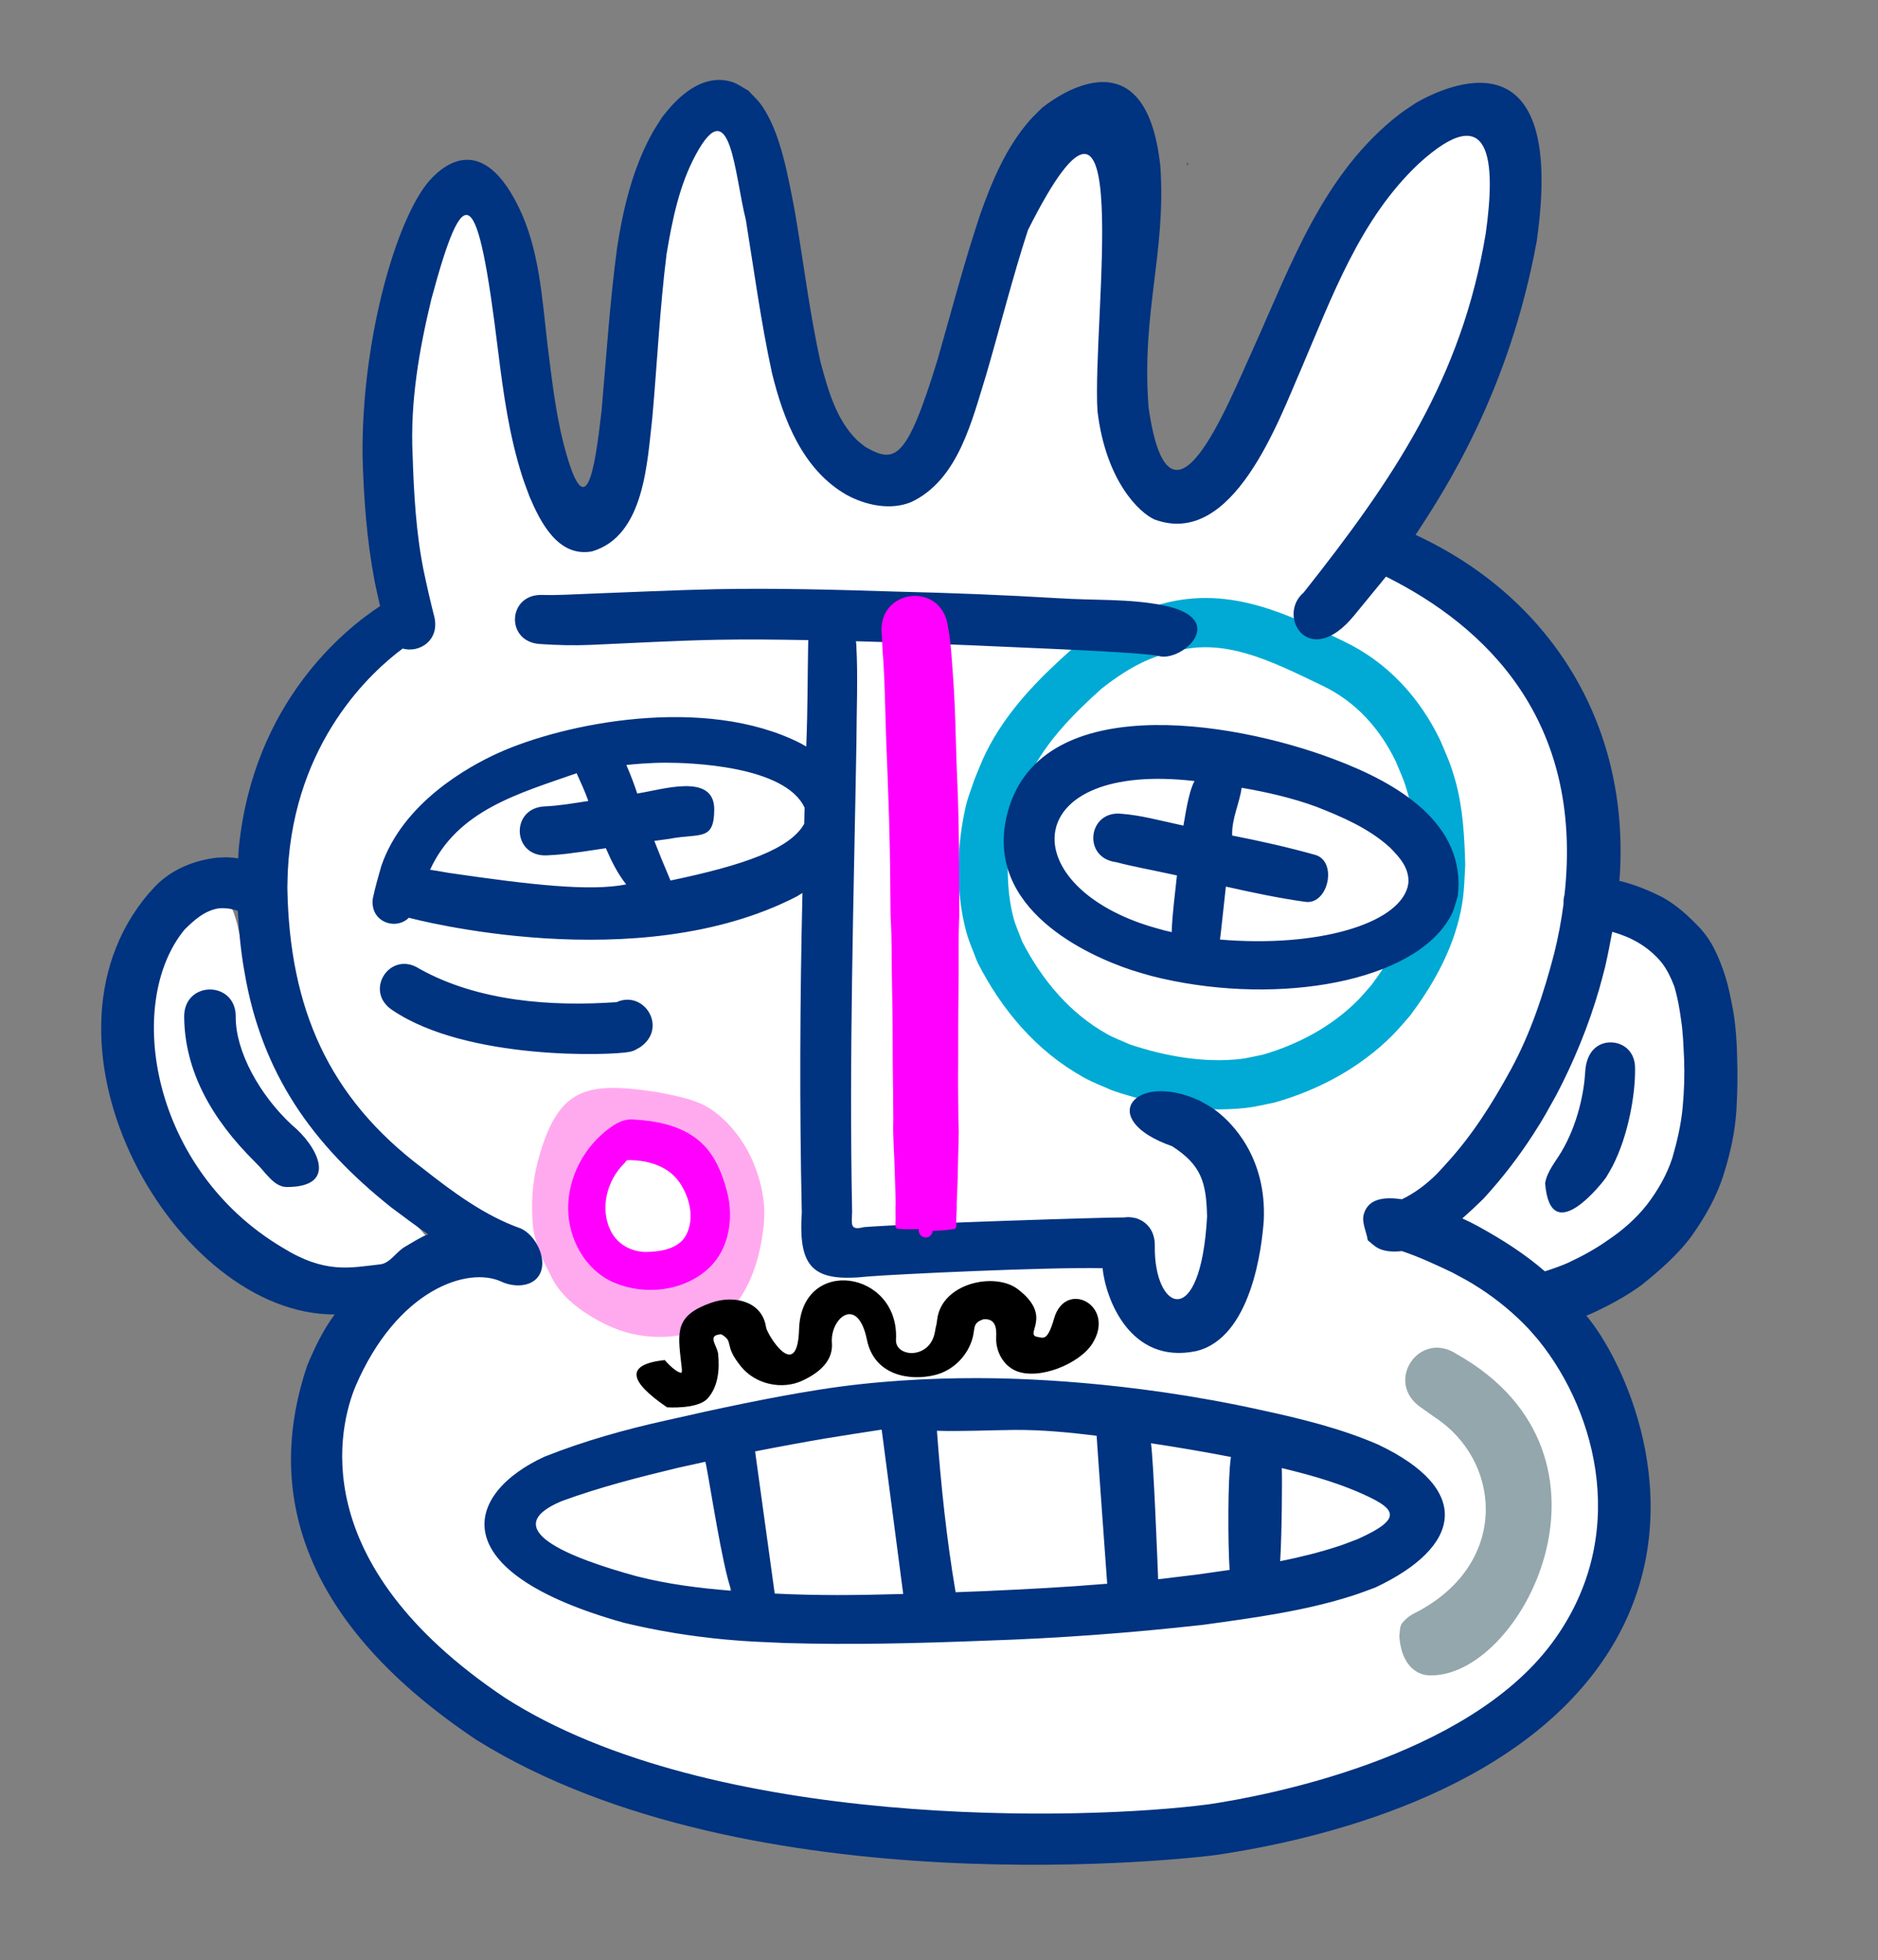 <?xml version="1.0" encoding="UTF-8" standalone="no"?>
<!-- Created with Inkscape (http://www.inkscape.org/) -->

<svg
   width="357.13mm"
   height="372.735mm"
   viewBox="0 0 357.13 372.735"
   version="1.1"
   id="svg1"
   sodipodi:docname="HEAD-STREET-ART-2-.svg"
   inkscape:version="1.3.2 (091e20e, 2023-11-25, custom)"
   xmlns:inkscape="http://www.inkscape.org/namespaces/inkscape"
   xmlns:sodipodi="http://sodipodi.sourceforge.net/DTD/sodipodi-0.dtd"
   xmlns="http://www.w3.org/2000/svg"
   xmlns:svg="http://www.w3.org/2000/svg">
  <rect x="0" y="0" width="357.13" height="372.735" fill="#808080" stroke="none"/>
  <sodipodi:namedview
     id="namedview1"
     pagecolor="#ffffff"
     bordercolor="#000000"
     borderopacity="0.25"
     inkscape:showpageshadow="2"
     inkscape:pageopacity="0.0"
     inkscape:pagecheckerboard="0"
     inkscape:deskcolor="#d1d1d1"
     inkscape:document-units="mm"
     showgrid="false"
     inkscape:zoom="0.88730263"
     inkscape:cx="675.07971"
     inkscape:cy="704.382"
     inkscape:current-layer="svg1" />
  <defs
     id="defs1">
    <clipPath
       clipPathUnits="userSpaceOnUse"
       id="clipPath52">
      <path
         id="path52"
         style="stroke-width:0.1;stroke-linecap:square;paint-order:markers fill stroke;stop-color:#000000"
         d="m -880.828,-187.298 h 1640.84 v 73.282 h -1640.84 z" />
    </clipPath>
  </defs>
  <g
     id="layer1"
     transform="translate(70.835,71.687)">
    <path
       id="path1-9"
       style="opacity:1;fill:#ffffff;fill-opacity:1;stroke:none;stroke-width:1.021;stroke-linecap:round;stroke-linejoin:round;-inkscape-stroke:none;paint-order:markers stroke fill"
       d="m 64.482,-50.119 c -5.198,1.804 -7.716,7.253 -9.253,12.135 -6.371,19.753 -4.015,41.029 -9.226,60.999 -0.934,3.092 -3.415,6.535 -6.959,6.469 -3.679,-0.572 -5.298,-4.451 -6.466,-7.531 -6.811,-16.411 -5.321,-34.8 -11.029,-51.517 -0.658,-2.155 -2.347,-4.514 -4.886,-4.231 -2.979,0.12 -5.326,2.849 -5.547,5.721 -9.247,23.609 -9.706,50.076 -3.661,74.532 0.057,2.085 -2.543,2.207 -3.952,2.903 -6.746,3.245 -10.947,9.776 -14.984,15.786 -10.58,17.538 -11.496,39.95 -4.324,58.914 5.236,13.688 15.306,25.253 27.616,33.087 5.208,3.541 10.723,6.64 15.896,10.222 0.712,1.31 -1.14,2.517 -2.24,1.74 -3.736,-0.544 -7.779,-1.627 -11.354,0.175 -10.151,3.293 -17.551,12.231 -21.321,21.94 -5.633,14.914 -1.798,32.666 8.88,44.374 12.28,15.489 30.206,25.574 48.897,31.28 27.511,8.362 56.523,10.344 85.138,9.753 22.594,-0.703 45.595,-4.272 65.976,-14.494 10.991,-5.477 21.648,-12.918 27.764,-23.853 7.775,-13.677 8.547,-31.263 1.3,-45.325 -7.289,-15.335 -21.956,-27.053 -38.665,-30.344 -1.377,-0.657 -0.344,-3.203 1.113,-2.636 6.423,-0.734 11.062,-5.84 14.89,-10.591 13.317,-16.47 21.266,-37.371 21.66,-58.593 0.044,-13.246 -3.876,-26.791 -12.483,-37.035 -6.223,-7.851 -14.331,-14.193 -23.45,-18.343 -3.784,-0.558 -6.746,2.62 -8.531,5.559 -1.702,2.173 -3.755,4.5 -6.54,5.095 -1.357,-0.813 -0.379,-2.668 0.642,-3.303 12.89,-16.526 25.012,-34.24 31.271,-54.443 3.28,-10.556 5.82,-21.951 3.076,-32.923 -1.735,-4.698 -8.505,-5.84 -12.091,-2.595 -9.508,6.369 -15.778,16.354 -20.803,26.41 -6.696,13.518 -11.188,28.315 -20.474,40.409 -2.179,2.898 -5.761,5.331 -9.537,4.387 -3.576,-0.856 -5.594,-4.314 -7.215,-7.319 -3.526,-7.477 -2.651,-15.974 -2.718,-24.004 0.116,-10.667 0.809,-21.432 -0.856,-32.016 -0.352,-2.463 -1.463,-5.428 -4.253,-5.897 -3.226,-0.779 -6.575,1.24 -7.92,4.161 -8.194,11.499 -11.041,25.586 -15.098,38.849 C 110.486,5.131 108.431,13.034 102.948,18.722 99.351,21.866 93.703,21.486 90.068,18.602 83.511,14.009 80.579,6.064 78.79,-1.424 75.204,-15.68 74.676,-30.66 69.687,-44.572 c -0.859,-2.035 -1.416,-4.792 -3.901,-5.399 -0.419,-0.141 -0.865,-0.172 -1.304,-0.148 z m 12.275,94.01 c 25.021,0.644 50.14,0.526 75.007,3.744 0.97,0.82 -0.494,2.084 -1.435,1.717 -4.959,0.847 -9.924,-0.654 -14.902,-0.42 -15.183,-0.704 -30.416,-2.061 -45.604,-1.24 -2.94,3.892 -1.512,8.976 -1.831,13.453 -0.479,33.372 -1.55,66.764 -0.263,100.131 0.541,3.278 4.359,4.715 7.312,4.049 16.171,-0.973 32.373,-1.384 48.572,-1.384 2.35,3.943 0.77,9.395 4.29,12.788 2.593,2.958 7.961,2.179 9.651,-1.366 2.915,-4.219 3.199,-9.547 3.761,-14.478 0.276,-6.571 -2.428,-13.785 -8.484,-17.008 -1.854,-1.173 -3.83,-2.203 -5.416,-3.746 1.672,-0.98 3.603,0.106 5.354,0.27 7.561,2.221 12.437,10.132 12.349,17.806 0.432,8.026 -1.737,16.555 -7.388,22.48 -4.437,3.312 -11.278,1.101 -13.694,-3.675 -1.767,-2.914 -1.934,-6.792 -4.58,-9.138 -2.92,-1.853 -6.516,-0.771 -9.754,-1.038 -14.494,0.108 -28.98,0.733 -43.476,0.759 -2.431,-1.705 -1.533,-5.039 -1.762,-7.55 C 83.429,139.455 84.746,118.805 83.342,98.233 81.67,95.43 77.662,95.767 75.292,97.421 57.583,104.359 37.992,104.784 19.363,101.981 13.91,101.339 8.459,100.659 2.986,100.207 2.265,97.243 4.293,94.577 5.248,91.916 10.156,82.453 19.703,76.358 29.552,73 c 16.192,-5.89 34.374,-5.863 50.723,-0.549 3.081,0.497 5.46,-2.912 4.86,-5.748 0.008,-5.702 0.703,-11.539 -0.679,-17.132 -1.251,-2.666 -4.629,-2.527 -7.126,-2.567 -15.595,-0.751 -31.212,1.219 -46.793,0.028 -1.274,-0.136 -0.589,-2.139 0.543,-1.739 7.722,-0.411 15.46,-0.883 23.2,-1.04 7.492,-0.195 14.985,-0.272 22.479,-0.362 z m 72.478,25.744 c 16.212,1.161 32.664,5.075 46.307,14.237 4.893,3.715 8.07,10.59 5.743,16.588 -3.305,6.294 -10.341,9.411 -17.012,10.71 -18.312,4.421 -38.796,1.619 -54.281,-9.461 -5.617,-4.489 -8.862,-12.71 -5.94,-19.574 3.099,-7.405 11.093,-11.734 18.904,-11.929 2.086,-0.26 4.184,-0.403 6.278,-0.572 z m -97.972,1.975 c -1.981,0.046 -4.363,0.5 -5.378,2.414 0.113,2.86 1.527,6.492 4.791,6.798 3.563,0.032 7.384,-1.789 10.735,0.037 1.848,1.703 -0.004,5.295 -2.487,4.69 -2.691,0.296 -6.266,0.413 -7.546,3.274 0.569,3.357 1.644,7.517 5.238,8.773 C 65.426,95.654 74.751,93.677 81.807,87.67 84.847,83.788 82.248,77.605 77.763,76.187 69.715,71.754 60.188,71.846 51.263,71.61 Z m -14.516,2.484 c -9.843,2.746 -19.945,7.006 -26.376,15.312 -1.287,1.538 -2.176,4.247 -0.415,5.777 11.692,3.085 23.909,4.14 35.97,3.518 1.609,-0.23 3.001,-1.874 2.228,-3.489 -0.575,-2.546 -2.056,-4.942 -4.034,-6.608 -3.616,-1.581 -7.385,0.802 -11.111,0.437 -1.727,0.098 -4.301,-0.973 -3.71,-3.103 0.633,-2.026 3.009,-2.574 4.868,-2.303 2.741,-0.236 6.287,-0.712 7.427,-3.645 -0.426,-2.539 -1.625,-6.169 -4.848,-5.895 z m 109.561,0.784 c -6.38,0.247 -13.399,2.045 -17.424,7.375 -3.32,5.262 -1.182,12.612 3.612,16.181 4.982,4.89 11.656,7.916 18.537,8.859 2.48,-0.801 2.243,-3.838 2.529,-5.924 0.269,-2.51 0.52,-5.214 -0.608,-7.558 -4.287,-2.695 -9.964,-1.592 -14.003,-4.75 -1.386,-2.27 1.743,-4.961 3.944,-3.805 3.824,0.494 7.919,2.568 11.701,0.746 1.482,-2.829 2.585,-6.11 2.091,-9.318 -1.074,-2.219 -3.969,-1.697 -5.993,-1.84 -1.462,-0.008 -2.924,0.011 -4.386,0.033 z m 18.979,1.971 c -3.213,1.028 -3.748,4.844 -4.109,7.722 -0.304,3.106 2.685,5.498 5.569,5.717 3.992,1.079 8.493,1.053 11.925,3.531 1.42,2.135 -1.439,4.88 -3.644,3.978 -4.126,-0.685 -8.235,-2.24 -12.467,-1.761 -1.03,0.222 -2.52,0.283 -2.511,1.673 -1.052,3.377 -2.187,7.466 -0.015,10.642 7.538,1.849 15.36,0.507 22.902,-0.588 5.766,-1.308 11.768,-4.066 14.772,-9.437 1.48,-4.475 -1.633,-9.067 -5.404,-11.274 -7.791,-5.918 -17.434,-8.885 -27.02,-10.204 z M -29.454,100.265 c -6.441,0.948 -10.876,6.863 -12.455,12.826 -3.919,13.027 -0.343,27.41 7.237,38.415 6.136,8.886 15.053,16.363 25.699,18.965 5.816,1.071 11.997,-0.843 16.361,-4.781 0.994,-0.627 2.485,-1.102 2.703,-2.413 C 6.918,159.193 2.048,156.958 -1.45,153.197 -12.784,143.015 -21.696,129.434 -24.017,114.18 c -0.827,-4.259 -0.949,-8.735 -2.555,-12.789 -0.646,-0.878 -1.823,-1.261 -2.881,-1.126 z m 264.682,4.996 c -2.609,2.778 -1.778,7.003 -3.402,10.247 -4.669,16.24 -13.248,31.384 -24.973,43.581 -0.971,1.722 0.957,3.396 2.537,3.695 4.406,2.552 8.43,5.743 12.944,8.104 5.283,-0.317 9.521,-3.867 13.895,-6.445 9.696,-7.236 14.459,-19.83 13.506,-31.723 0.115,-7.486 -0.015,-15.697 -4.722,-21.943 -2.366,-2.971 -5.758,-5.748 -9.783,-5.516 z M 7.727,116.706 c 7.986,2.771 16.112,5.961 24.717,5.657 5.367,0.052 10.731,0.254 16.089,0.559 0.676,1.119 -0.831,2.62 -1.971,2.003 -13.397,0.739 -27.472,0.116 -39.595,-6.214 -1.089,-0.646 -3.033,-1.358 -2.718,-2.916 1.044,-0.209 2.395,0.721 3.477,0.911 z m -39.378,1.084 c 2.751,0.179 3.855,3.341 3.758,5.705 1.087,8.841 7.102,15.945 12.994,22.188 1.462,1.504 3.261,3.852 2.06,5.961 -2.063,2.692 -6.468,1.645 -8.107,-0.988 -6.516,-6.739 -12.79,-14.615 -14.268,-24.141 -0.369,-2.526 -0.973,-5.71 0.971,-7.744 0.662,-0.604 1.66,-0.957 2.591,-0.98 z m 266.374,10.074 c 3,0.035 4.654,3.698 3.609,6.256 -0.524,8.345 -3.361,17.126 -10.014,22.575 -0.997,1.171 -3.493,1.758 -4.107,-0.09 -1.519,-3.052 0.861,-6.121 2.234,-8.728 2.801,-5.082 4.338,-10.763 5.03,-16.494 0.418,-1.568 1.417,-3.436 3.249,-3.519 z m -124.402,66.349 c 26.914,0.488 54.167,3.357 79.56,12.698 4.116,1.88 8.182,4.892 9.668,9.319 -0.382,5.023 -4.968,8.534 -9.437,10.078 -14.565,6.576 -30.766,7.38 -46.44,9.05 -29.855,2.506 -60.062,3.959 -89.837,-0.217 -10.197,-2.011 -20.554,-5.526 -28.399,-12.626 -2.628,-3.505 -0.76,-8.82 3.037,-10.623 6.254,-4.568 14.089,-5.753 21.318,-8.031 19.781,-5.226 40.046,-8.857 60.529,-9.648 z m -15.382,4.922 c -7.843,1.451 -15.844,2.229 -23.49,4.594 -1.303,6.712 1.151,13.434 1.601,20.136 0.419,3.092 0.485,6.574 2.594,9.061 8.265,0.321 16.644,0.977 24.837,-0.419 1.921,-2.284 0.101,-5.231 0.162,-7.807 -1.166,-8.409 -1.581,-17.004 -4.008,-25.174 -0.485,-0.357 -1.106,-0.469 -1.695,-0.39 z m 21.031,0.23 c -3.317,0.15 -6.913,-0.594 -10,0.932 -1.556,1.027 -0.486,2.927 -0.558,4.392 0.905,9.165 1.505,18.442 3.843,27.375 2.509,1.788 5.633,0.19 8.421,0.547 7.202,-0.403 14.492,-0.407 21.584,-1.795 1.8,-2.428 0.318,-5.519 0.634,-8.248 -0.429,-7.224 -0.652,-14.527 -2.087,-21.626 -2.962,-1.862 -6.62,-0.961 -9.904,-1.488 -3.974,-0.126 -7.959,-0.245 -11.932,-0.089 z m 31.849,2.796 c -2.408,1.897 -1.476,5.286 -1.4,7.913 0.323,6.482 0.135,13.053 1.376,19.44 2.479,1.8 5.499,-0.021 8.226,0.113 2.635,-0.333 5.725,-0.391 7.657,-2.473 -0.026,-7.344 0.402,-14.733 -0.402,-22.041 -2.295,-2.181 -5.736,-1.377 -8.523,-2.319 -2.291,-0.368 -4.607,-0.694 -6.933,-0.632 z m -86.814,3.555 c -10.585,2.263 -21.553,4.24 -30.978,9.869 -2.234,2.115 -0.961,6.131 1.784,7.126 6.935,5.15 15.712,6.434 23.886,8.465 3.976,0.745 8.214,1.832 12.189,0.699 0.915,-4.574 -1.336,-8.928 -1.706,-13.423 -0.841,-4.08 -1.469,-8.242 -2.88,-12.169 -0.645,-0.501 -1.501,-0.616 -2.295,-0.567 z m 110.846,1.383 c -2.4,3.454 -0.691,7.849 -1.252,11.721 0.024,2.613 -0.655,5.862 1.486,7.845 7.533,-0.775 15.098,-3.16 21.169,-7.76 1.591,-1.983 0.349,-5.113 -1.977,-5.855 -4.263,-2.389 -8.981,-3.84 -13.621,-5.302 -1.892,-0.484 -3.848,-0.757 -5.805,-0.649 z" />
    <path
       id="path15"
       style="fill:#ffaaee;stroke:#ffcc00;stroke-width:0;stroke-linecap:round;stroke-linejoin:bevel;stroke-dasharray:none;paint-order:markers stroke fill"
       d="m 31.421,149.231 c -1.017,3.844 -1.269,7.896 -0.939,11.848 0.306,3.68 2.013,7.085 3.692,10.324 1.575,3.037 4.273,5.309 7.175,7.099 2.871,1.771 5.974,3.164 9.334,3.704 3.839,0.618 7.805,0.427 11.443,-1.043 2.306,-0.932 4.533,-2.091 6.193,-3.97 3.852,-4.359 5.455,-10.217 6.075,-15.867 0.447,-4.077 -0.402,-8.243 -1.995,-11.997 -1.581,-3.724 -4.081,-7.125 -7.31,-9.584 -3.123,-2.377 -7.108,-2.981 -10.851,-3.747 -13.479,-2.043 -19.027,-1.125 -22.815,13.232 z m 12.879,-3.054 c 1.406,-0.139 2.409,1.401 3.97,1.379 3.082,-0.043 6.234,0.656 9.011,1.982 3.279,1.565 4.778,5.495 5.098,8.974 0.207,2.249 -0.314,4.515 -0.835,6.698 -0.446,1.867 -1.321,3.82 -2.898,4.935 -2.74,1.938 -6.432,1.478 -9.453,0.354 -3.07,-1.143 -5.722,-3.56 -6.894,-6.694 -0.979,-2.618 -1.657,-5.452 -0.959,-8.235 0.576,-2.296 0.598,-4.709 1.669,-6.869 0.415,-0.838 0.356,-2.431 1.291,-2.524 z" />
    <path
       id="path3"
       style="fill:none;stroke:#00aad4;stroke-width:9.362;stroke-linecap:round;stroke-linejoin:bevel;stroke-dasharray:none;paint-order:markers stroke fill"
       d="m 151.307,47.672 c -5.965,1.259 -10.921,4.27 -15.656,7.987 -5.801,5.198 -11.31,10.796 -14.806,17.854 -0.75,1.513 -1.324,3.104 -1.987,4.657 -0.493,1.517 -1.121,3 -1.482,4.554 -1.564,6.736 -1.773,14.831 0.053,21.53 0.471,1.721 1.229,3.352 1.844,5.027 4.184,8.184 10.117,15.292 18.235,19.809 1.556,0.866 3.243,1.474 4.864,2.209 7.39,2.483 15.434,3.913 23.258,3.028 1.633,-0.185 3.226,-0.615 4.84,-0.922 7.512,-2.169 14.615,-5.958 20.171,-11.528 1.067,-1.07 2.016,-2.252 3.024,-3.378 3.706,-4.965 6.858,-10.437 8.389,-16.495 0.903,-3.572 0.856,-5.714 1.065,-9.338 -0.154,-4.914 -0.385,-9.928 -1.717,-14.695 -0.809,-2.893 -1.426,-4.124 -2.583,-6.879 -3.482,-7.233 -8.873,-13.167 -16.209,-16.642 -10.06,-4.844 -19.99,-9.908 -31.303,-6.779 z" />
    <path
       id="path9"
       style="font-variation-settings:normal;opacity:1;vector-effect:none;fill:#003380;fill-opacity:1;stroke:none;stroke-width:6.43;stroke-linecap:round;stroke-linejoin:bevel;stroke-miterlimit:4;stroke-dasharray:none;stroke-dashoffset:0;stroke-opacity:1;-inkscape-stroke:none;paint-order:markers stroke fill"
       d="m 66.219,-56.479 c -4.622,-0.179 -8.49,3.602 -11.128,7.068 -0.637,1.021 -1.33,2.01 -1.911,3.064 -3.697,6.706 -5.504,14.254 -6.663,21.761 -1.381,10.315 -2.046,20.686 -2.957,31.049 -1.31,11.361 -2.975,22.596 -7.228,6.208 C 34.767,6.54 34.091,0.202 33.289,-6.058 32.243,-14.975 31.754,-24.266 27.747,-32.413 19.948,-48.272 11.624,-38.562 9.888,-36.152 3.946,-27.907 -2.087,-6.266 -1.89,15.046 c 0.224,7.912 0.779,15.815 2.262,23.604 0.316,1.65 0.71,3.282 1.073,4.92 -6.563,4.287 -24.03,18.158 -26.849,45.803 -0.096,0.939 -0.077,1.499 -0.126,2.167 -0.633,-0.098 -1.268,-0.176 -1.904,-0.195 -0.703,-0.021 -1.405,0.039 -2.108,0.058 -4.043,0.452 -7.994,1.969 -11.044,4.731 -0.742,0.672 -1.377,1.452 -2.065,2.178 -24.202,28.675 5.131,80.068 35.463,79.948 -2.233,3 -3.832,6.358 -5.257,9.793 -7.332,21.814 -3.24,47.411 32.247,71.129 52.143,32.458 137.395,22.357 140.726,21.847 19.14,-2.831 57.047,-11.649 74.224,-38.096 16.17,-24.896 5.092,-52.236 -2.723,-62.921 -0.47,-0.643 -0.808,-1.036 -1.19,-1.519 0.306,-0.126 0.617,-0.24 0.918,-0.379 3.35,-1.537 6.628,-3.285 9.607,-5.468 3.419,-2.762 6.774,-5.656 9.415,-9.2 2.637,-3.708 4.903,-7.639 6.226,-12.025 1.238,-3.9 2.092,-7.877 2.363,-11.971 0.202,-3.418 0.252,-6.838 0.135,-10.261 -0.055,-2.867 -0.261,-5.732 -0.73,-8.563 -0.506,-2.713 -1.027,-5.442 -1.988,-8.037 -0.992,-2.796 -2.223,-5.492 -4.252,-7.707 -2.156,-2.292 -4.492,-4.452 -7.268,-5.977 -2.556,-1.282 -5.199,-2.386 -7.989,-3.051 -0.058,-0.013 -0.115,-0.024 -0.173,-0.037 0.023,-0.298 0.065,-0.593 0.084,-0.891 1.902,-29.419 -13.629,-53.267 -38.83,-64.908 5.546,-8.4 17.846,-27.303 23.04,-55.855 5.757,-40.377 -17.179,-29.588 -22.889,-26.336 -1.048,0.715 -2.13,1.382 -3.143,2.147 -14.503,11.149 -20.62,28.525 -27.855,44.583 C 162.506,5.464 151.586,33.499 147.586,5.819 c -1.395,-18.121 3.343,-29.335 2.244,-45.806 -2.865,-27.23 -21.727,-11.831 -22.573,-11.126 -0.774,0.79 -1.595,1.537 -2.322,2.371 -4.466,5.129 -7.121,11.479 -9.369,17.814 -3.032,9.085 -5.455,18.345 -8.085,27.551 C 101.563,15.936 99.376,16.532 93.688,13.274 93.143,12.821 92.554,12.417 92.052,11.917 88.11,7.998 86.612,2.335 85.192,-2.848 83.083,-12.375 81.939,-22.062 80.285,-31.672 c -1.231,-6.245 -2.623,-14.944 -6.44,-20.187 -0.694,-0.953 -1.59,-1.74 -2.385,-2.61 -1.072,-0.559 -2.055,-1.342 -3.217,-1.678 -0.69,-0.2 -1.365,-0.306 -2.025,-0.331 z m 4.777,26.583 c 1.569,9.711 2.871,19.453 4.958,29.071 2.164,8.901 5.844,18.421 14.133,23.199 3.606,2.002 8.355,3.035 12.321,1.426 9.042,-4.218 11.604,-15.644 14.318,-24.297 2.665,-9.143 4.969,-18.381 7.918,-27.439 20.768,-41.369 12.17,17.354 13.221,34.407 1.574,13.243 7.918,19.315 10.844,20.621 14.95,5.553 23.65,-18.967 27.85,-28.51 5.904,-13.805 11.203,-28.613 22.406,-39.152 13.905,-12.694 14.663,-0.291 12.719,13.371 -4.566,27.44 -17.437,46.509 -34.612,68.189 -5.217,4.422 1.002,14.847 9.58,4.386 l 6.082,-7.417 c 18.95,9.453 37.597,27.257 33.948,60.486 -0.162,0.562 -0.221,1.147 -0.183,1.73 -0.418,3.187 -1.014,6.35 -1.788,9.465 -2.001,7.639 -4.468,15.16 -8.269,22.118 -3.445,6.307 -7.292,12.422 -12.168,17.741 -0.623,0.678 -1.22,1.382 -1.87,2.034 -1.941,1.946 -4.162,3.631 -6.642,4.827 -2.651,-0.388 -6.305,-0.478 -7.244,2.806 -0.462,1.615 0.499,3.322 0.748,4.984 0.573,0.456 1.095,0.984 1.719,1.367 1.293,0.796 3.14,0.891 4.756,0.692 3.317,1.108 6.509,2.596 9.656,4.101 2.269,1.229 3.023,1.58 5.209,2.997 3.391,2.198 6.514,4.791 9.288,7.732 0.65,0.752 1.328,1.481 1.951,2.255 11.035,13.739 17.35,37.464 2.393,57.531 -16.35,21.935 -54.792,29.028 -65.089,30.567 -23.93,3.179 -94.799,4.904 -133.969,-20.25 -38.491,-25.788 -31.426,-51.91 -28.418,-59.204 7.914,-18.445 21.378,-22.885 27.767,-19.908 2.49,1.16 6.196,1.062 7.403,-1.685 1.277,-2.907 -1.033,-7.255 -3.745,-8.438 -6.882,-2.426 -12.982,-6.976 -18.681,-11.465 -17.864,-13.441 -25.295,-30.362 -25.695,-53.286 0.031,-1.113 0.033,-2.227 0.092,-3.339 1.311,-24.534 15.925,-37.789 21.842,-42.181 3.123,0.895 7.014,-1.489 6.034,-5.947 C 11.018,42.738 10.348,39.761 9.718,36.774 8.263,29.526 7.867,22.127 7.625,14.757 7.153,4.737 8.854,-5.108 11.193,-14.801 c 6.308,-23.386 8.796,-22.021 12.693,9.868 1.006,8.069 2.116,16.155 4.621,23.92 0.409,1.268 0.906,2.506 1.358,3.758 2.025,4.769 5.394,11.586 11.851,10.424 10.069,-2.917 10.524,-17.143 11.508,-25.554 0.915,-10.331 1.413,-20.689 2.697,-30.985 1.083,-6.473 2.411,-13.105 5.574,-18.935 6.652,-12.317 7.337,3.866 9.5,12.408 z m -5.757,70.25 c -7.996,0.17 -15.981,0.567 -23.973,0.858 -2.994,0.109 -5.991,0.32 -8.985,0.228 -6.605,-0.203 -7.06,8.893 -0.466,9.334 3.244,0.217 6.49,0.305 9.733,0.165 7.97,-0.343 15.932,-0.811 23.908,-0.968 5.806,-0.114 11.613,-0.041 17.418,0.064 -0.008,0.402 -0.033,0.921 -0.034,1.153 -0.105,6.1 -0.084,12.201 -0.329,18.298 -0.008,0.261 -0.013,0.522 -0.021,0.783 C 82.112,70.05 81.733,69.834 81.35,69.627 63.218,60.455 36.544,65.759 23.817,71.543 18.274,74.061 5.799,80.911 1.667,93.014 c -0.579,2.005 -1.145,4.024 -1.589,6.062 -0.682,4.573 4.386,6.234 6.834,3.748 0.751,0.201 43.574,11.586 73.81,-4.068 0.434,-0.269 0.684,-0.428 1.043,-0.646 -0.473,20.244 -0.576,40.517 -0.125,60.763 -0.684,10.579 2.127,13.302 12.591,12.172 5.133,-0.429 33.855,-1.797 44.604,-1.583 0.596,5.838 5.228,18.339 17.74,15.782 10.623,-2.478 12.576,-19.965 12.917,-24.894 0.546,-12.057 -6.114,-18.524 -8.82,-20.64 -1.27,-0.994 -2.097,-1.382 -3.486,-2.152 -12.267,-5.594 -19.776,3.58 -5.112,8.717 5.517,3.581 6.488,6.774 6.636,13.392 -1.224,22.008 -10.146,17.975 -9.94,5.521 0.031,-2.738 -1.43,-4.442 -3.251,-5.108 -0.129,-0.092 -0.376,-0.148 -0.615,-0.181 -0.639,-0.148 -1.303,-0.176 -1.952,-0.084 -2.982,-0.043 -40.322,1.123 -49.516,1.843 -2.776,0.726 -2.264,-0.629 -2.229,-2.986 -0.598,-29.673 0.306,-59.334 0.82,-88.98 0.019,-6.256 0.313,-12.516 -0.022,-18.769 -0.008,-0.154 -0.057,-0.48 -0.069,-0.676 2.374,0.065 4.748,0.135 7.122,0.209 10.335,0.354 20.667,0.8 30.997,1.275 14.46,0.655 18.631,1.098 19.435,1.323 4.418,1.234 13.677,-7.102 0.791,-9.651 -6.433,-1.273 -13.151,-0.896 -19.714,-1.328 C 120.171,41.452 109.765,41.044 99.352,40.803 87.985,40.439 76.612,40.128 65.238,40.354 Z m 55.376,43.095 c -4.186,17.714 15.29,26.553 23.862,29.37 1.185,0.389 2.391,0.708 3.587,1.062 22.247,5.701 48.131,1.772 56.148,-10.019 1.432,-2.106 1.458,-2.843 2.186,-5.244 1.544,-13.652 -11.265,-21.32 -23.468,-25.909 -19.995,-7.596 -56.665,-13.174 -62.316,10.741 z M 55.762,73.345 c 4.373,0 22.673,0.489 26.415,8.565 -0.027,1.022 -0.056,2.043 -0.082,3.065 -2.678,4.744 -11.299,7.822 -25.426,10.774 -1.377,-3.235 -2.268,-5.475 -3.075,-7.535 0.954,-0.135 1.908,-0.269 2.864,-0.393 5.763,-1.131 8.53,0.572 8.531,-5.616 -0.013,-7.015 -9.871,-3.721 -14.646,-3.006 -0.52,-1.557 -1.065,-3.108 -2.066,-5.421 0.98,-0.105 1.961,-0.195 2.942,-0.262 1.512,-0.103 3.028,-0.171 4.544,-0.171 z m -16.943,1.997 c 0.765,1.713 1.613,3.51 2.226,5.282 -2.749,0.411 -5.502,0.91 -8.282,1.028 -6.585,0.282 -6.216,9.609 0.368,9.313 2.228,-0.1 4.079,-0.254 11.251,-1.362 1.041,2.436 2.212,4.8 3.863,6.884 -6.874,1.357 -18.004,0.108 -33.81,-2.202 -1.153,-0.227 -2.32,-0.397 -3.484,-0.586 5.206,-11.397 17.056,-14.548 27.868,-18.358 z m 117.505,1.489 c -0.821,1.441 -1.421,4.27 -2.116,8.475 -0.365,-0.081 -0.729,-0.16 -1.093,-0.243 -3.5,-0.756 -6.997,-1.715 -10.574,-1.997 -6.498,-0.794 -7.622,8.395 -1.123,9.19 3.185,0.839 6.444,1.411 9.664,2.122 0.633,0.129 1.264,0.263 1.895,0.399 -0.364,3.588 -0.885,7.175 -0.997,10.784 -0.464,-0.107 -0.93,-0.208 -1.391,-0.326 -1.03,-0.296 -2.067,-0.564 -3.089,-0.887 -25.815,-8.177 -24.102,-31.334 8.824,-27.515 z m 8.954,1.278 c 4.819,0.836 9.591,1.915 14.199,3.605 4.971,1.951 9.958,4.095 13.97,7.717 1.855,1.894 3.651,3.823 3.559,6.64 -0.057,0.32 -0.083,0.648 -0.172,0.961 -2.03,7.106 -17.379,11.497 -35.677,9.941 0.045,-0.308 0.086,-0.616 0.125,-0.937 0.349,-3.043 0.662,-6.09 0.999,-9.135 5.014,1.123 10.054,2.202 15.147,2.906 4.335,0.561 6.107,-7.649 1.9,-8.918 -5.223,-1.47 -10.521,-2.652 -15.844,-3.695 -0.132,-3.145 1.369,-6.015 1.796,-9.086 z M -28.131,101.017 c 0.861,0.036 1.705,0.207 2.52,0.503 0.213,3.901 0.575,7.796 1.27,11.639 3.27,19.244 12.846,32.777 27.926,44.759 2.301,1.747 4.635,3.451 7.002,5.105 -0.278,0.126 -0.575,0.205 -0.848,0.343 -1.262,0.635 -2.465,1.376 -3.679,2.094 -1.608,0.987 -2.732,3.07 -4.606,3.276 -5.669,0.623 -10.422,1.866 -18.582,-3.194 -24.964,-14.831 -30.119,-46.518 -18.588,-60.491 1.854,-1.829 3.859,-3.624 6.534,-4.021 0.351,-0.022 0.702,-0.027 1.051,-0.013 z m 263.887,4.485 c 1.715,0.481 3.363,1.132 4.904,2.034 1.743,1.024 3.268,2.317 4.542,3.881 1.046,1.368 1.772,2.93 2.381,4.531 0.606,2.057 0.978,4.166 1.262,6.288 0.377,2.418 0.444,4.864 0.57,7.303 0.128,3.057 0.025,6.117 -0.252,9.162 -0.281,3.308 -1.042,6.555 -1.959,9.739 -1.041,3.247 -2.754,6.189 -4.8,8.895 -2.094,2.66 -4.615,4.882 -7.417,6.76 -2.415,1.715 -5.004,3.122 -7.684,4.368 -1.42,0.626 -2.884,1.122 -4.356,1.599 -3.86,-3.347 -8.136,-6.055 -12.718,-8.582 -0.977,-0.534 -1.973,-1.02 -2.979,-1.48 1.365,-1.202 2.694,-2.448 3.987,-3.715 3.53,-3.839 6.73,-7.98 9.554,-12.365 1.997,-3.1 2.506,-4.127 4.312,-7.352 3.365,-6.419 6.136,-13.17 8.16,-20.133 0.407,-1.401 0.754,-2.818 1.131,-4.227 0.509,-2.221 0.943,-4.463 1.361,-6.706 z M 5.9,111.601 c -4.096,0.117 -6.619,5.873 -2.089,8.808 14.113,9.569 41.634,8.644 45.176,7.903 1.154,-0.35 0.494,-0.096 1.928,-0.884 5.298,-3.664 0.749,-10.924 -4.498,-8.552 -12.468,0.874 -26.404,-0.15 -37.498,-6.352 -1.045,-0.677 -2.074,-0.951 -3.02,-0.924 z m -36.808,4.865 c -2.452,0 -4.934,1.734 -4.904,5.201 0.09,10.154 5.098,19.377 13.621,27.741 1.822,1.713 3.388,4.627 5.914,4.624 10.114,-0.013 5.607,-8.006 0.953,-11.799 -6.178,-5.723 -10.742,-14.066 -10.682,-20.566 0.032,-3.467 -2.451,-5.201 -4.903,-5.201 z m 266.458,10.061 c -2.33,-0.053 -4.697,1.54 -4.928,5.55 -0.231,4.01 -1.41,9.964 -4.529,15.255 -1.121,1.888 -2.732,3.736 -3.1,5.971 1.018,12.869 11.234,-0.552 11.575,-1.063 0.412,-0.719 0.855,-1.421 1.235,-2.157 3.06,-5.925 4.356,-13.826 4.293,-18.509 0.075,-3.295 -2.217,-4.995 -4.547,-5.048 z m -42.366,38.997 c 0.058,4.6e-4 0.107,0.025 0.162,0.03 -0.015,9.1e-4 -0.031,-5e-4 -0.046,8.2e-4 -0.04,0.004 -0.157,-0.031 -0.116,-0.031 z m -78.114,24.843 c -9.135,-0.006 -19.676,0.53 -30.28,2.223 -9.657,1.54 -19.216,3.605 -28.748,5.774 -7.928,1.751 -15.754,3.934 -23.302,6.931 -15.268,6.993 -19.698,21.868 15.086,31.598 6.352,1.542 12.831,2.581 19.339,3.185 4.384,0.407 6.863,0.462 11.291,0.659 12.715,0.383 25.436,0.05 38.142,-0.446 13.849,-0.449 27.659,-1.473 41.425,-3.023 9.606,-1.323 19.325,-2.613 28.586,-5.608 1.389,-0.449 2.745,-0.992 4.118,-1.488 16.384,-7.723 18.577,-18.575 0.515,-27.166 -7.109,-3.081 -14.648,-4.915 -22.194,-6.55 -25.653,-5.681 -47.093,-6.084 -53.979,-6.088 z m 7.037,9.852 c 5.225,-0.033 10.419,0.469 15.599,1.11 0.142,2.485 1.819,25.394 2.009,28.138 -8.251,0.687 -15.216,1.03 -23.485,1.41 -1.78,0.07 -3.561,0.136 -5.342,0.205 -1.73,-10.187 -2.791,-20.41 -3.552,-30.704 4.297,0.153 10.473,-0.115 14.77,-0.159 z m -21.183,31.196 c -9.027,0.257 -16.259,0.326 -24.437,-0.08 l -3.729,-27.031 c 4.499,-0.889 9.009,-1.721 13.531,-2.49 3.509,-0.581 7.027,-1.111 10.541,-1.655 m 51.211,2.594 c 5.084,0.766 10.152,1.634 15.2,2.609 -0.605,4.151 -0.589,16.206 -0.248,21.474 -2.03,0.303 -4.063,0.592 -6.09,0.877 -3.183,0.389 -5.326,0.654 -7.501,0.901 -0.107,-2.798 -0.863,-22.425 -1.36,-25.861 z m -84.715,3.511 c 0.887,4.395 3.248,20.127 4.943,24.536 -6.058,-0.486 -12.089,-1.237 -17.997,-2.746 -12.937,-3.538 -26.81,-9.049 -14.294,-14.299 7.211,-2.647 14.661,-4.541 22.123,-6.338 z m 109.588,1.208 h 8.4e-4 c 4.803,1.156 9.569,2.473 14.131,4.383 7.498,3.218 9.455,4.998 0.319,9.117 -1.173,0.435 -2.332,0.91 -3.519,1.303 -3.681,1.221 -7.441,2.143 -11.236,2.908 0.32,-5.183 0.396,-15.714 0.304,-17.711 z" />
    <path
       style="fill:#ff00ff;stroke:none;stroke-width:8.408;stroke-linecap:round;stroke-linejoin:bevel;paint-order:markers stroke fill"
       id="path2"
       d="m 96.856,49.114 c 0.07,1.863 0.194,3.73 0.331,5.592 0.242,3.793 0.277,7.596 0.409,11.394 0.105,4.066 0.323,8.128 0.443,12.193 0.159,3.841 0.259,7.684 0.336,11.527 0.1,4.274 0.079,8.55 0.156,12.825 0.282,4.613 0.164,9.235 0.279,13.852 0.113,4.537 0.117,9.075 0.124,13.614 0.061,3.745 0.069,7.49 0.108,11.235 -0.108,3.085 0.185,6.158 0.258,9.238 0.042,2.155 0.166,4.307 0.186,6.462 -0.057,1.064 0.008,2.128 -0.011,3.192 0.022,0.357 -0.152,1.202 0.063,1.512 0.061,0.088 0.168,0.135 0.251,0.202 2.282,0.178 0.915,0.111 4.103,0.088 -0.243,1.862 2.39,2.206 2.633,0.344 v 0 c 3.214,-0.223 1.84,-0.069 4.13,-0.374 0.085,-0.059 0.189,-0.096 0.253,-0.176 0.208,-0.262 0.069,-1.085 0.098,-1.399 0.019,-1.087 0.124,-2.173 0.092,-3.261 0.067,-2.222 0.207,-4.441 0.222,-6.664 0.034,-3.097 0.274,-6.191 0.1,-9.29 -0.038,-3.708 -0.096,-7.417 -0.042,-11.125 -0.006,-4.549 -0.006,-9.097 0.072,-13.645 0.078,-4.63 -0.089,-9.262 0.128,-13.89 0.021,-4.316 -0.031,-8.633 -0.043,-12.95 -0.048,-3.94 -0.132,-7.879 -0.295,-11.816 -0.187,-4.032 -0.275,-8.067 -0.407,-12.101 -0.108,-3.985 -0.349,-7.964 -0.666,-11.938 -0.152,-2.06 -0.317,-4.134 -0.713,-6.163 -1.078,-8.91 -13.678,-7.385 -12.6,1.525 z" />
    <path
       style="fill:none;stroke:#00aad4;stroke-width:0;stroke-linecap:round;stroke-linejoin:bevel;stroke-dasharray:none;paint-order:markers stroke fill"
       id="path4"
       d="M 61.097,-0.038 C 60.63,1.861 60.751,3.837 60.775,5.776 c -0.003,0.597 5.57e-4,1.193 -0.01,1.79 -0.024,1.317 -0.102,2.633 -0.125,3.951 -0.036,2.089 0.001,4.181 0.04,6.269 0.031,3.348 0.145,6.695 0.213,10.042 0.009,1.308 0.066,2.617 -0.033,3.923 0.059,0.51 0.261,0.396 0.8,0.454 0.162,7.579 10.88,7.35 10.718,-0.229 v 0 c 0.562,-0.075 0.743,0.028 0.78,-0.506 -0.153,-1.29 -0.17,-2.59 -0.211,-3.888 -0.067,-3.293 -0.069,-6.589 -0.097,-9.883 0.02,-3.966 -0.053,-7.924 -0.133,-11.888 0.034,-1.792 0.174,-3.618 -0.193,-5.384 C 72.854,-7.653 61.426,-8.119 61.096,-0.038 Z" />
    <path
       style="fill:#93a7ac;stroke:none;stroke-width:0;stroke-linecap:round;stroke-linejoin:bevel;stroke-dasharray:none;paint-order:markers stroke fill"
       id="path5"
       d="m 199.441,195.988 c 0.832,0.618 1.694,1.19 2.535,1.796 12.513,8.163 14.132,26.873 -2.087,36.343 -1.169,0.725 -2.499,1.164 -3.474,2.174 -0.316,0.327 -0.691,0.642 -0.845,1.07 -0.241,0.668 -0.202,1.407 -0.302,2.11 0.519,6.668 4.451,7.336 5.505,7.395 17.505,0.971 39.812,-41.631 5.478,-61.032 -7.174,-4.816 -13.985,5.329 -6.811,10.145 z" />
    <path
       style="fill:#000000;fill-rule:nonzero;stroke:none;stroke-width:2.145;stroke-linecap:round;stroke-linejoin:bevel;stroke-dasharray:none;paint-order:markers stroke fill"
       d="m 55.571,186.929 c 0,0 1.772,2.131 3.087,2.435 0.309,0.072 0.135,-1.084 0.077,-1.583 -0.723,-6.247 -1.25,-9.309 5.68,-11.746 4.399,-1.547 9.711,-0.248 10.42,4.644 0.201,1.387 5.962,10.726 6.283,0.418 0.437,-14.058 19.101,-11.226 18.433,1.944 -0.175,3.442 6.52,3.836 7.406,-1.491 0.266,-1.598 0.237,-0.781 0.428,-2.334 0.854,-6.947 10.963,-9.076 15.308,-5.779 6.918,5.249 1.063,8.684 3.805,9.101 1.056,0.161 1.858,0.88 3.115,-3.5 2.16,-7.524 11.795,-2.524 7.317,4.704 -2.432,3.926 -10.243,7.08 -14.571,5.242 -2.443,-1.038 -3.873,-3.754 -3.754,-6.359 0.072,-1.567 0.008,-3.623 -2.378,-3.455 -2.121,0.67 -1.62,1.607 -2.066,3.393 -0.874,3.464 -3.674,6.329 -7.146,7.203 -4.843,1.219 -11.601,0.109 -12.991,-6.689 -1.767,-8.64 -7.024,-4.061 -6.662,0.569 0.263,3.36 -2.249,5.618 -5.554,7.176 -3.918,1.847 -8.956,0.734 -11.698,-2.623 -3.506,-4.294 -1.18,-4.63 -3.779,-6.167 -2.831,0.153 -0.817,2.009 -0.601,3.737 0.287,2.921 0.044,6.178 -1.994,8.456 -1.895,2.117 -7.729,1.692 -7.729,1.692 -7.38,-5.042 -7.916,-8.148 -0.438,-8.987 z"
       id="path6" />
    <path
       id="path1"
       style="fill:#ff00ff;stroke:none;stroke-width:4.906;stroke-linecap:round;stroke-linejoin:bevel;paint-order:markers stroke fill"
       d="m 49.496,141.187 c -2.109,-0.114 -3.801,1.101 -5.336,2.369 -4.318,3.567 -6.994,9.057 -6.951,14.619 0.045,5.768 3.263,11.662 8.684,14.005 5.884,2.543 13.376,1.685 18.091,-2.753 3.877,-3.649 4.761,-9.564 3.409,-14.627 -0.961,-3.599 -2.435,-7.194 -5.368,-9.624 -3.509,-2.908 -8.102,-3.749 -12.529,-3.989 z m -0.963,7.731 c 3.602,-0.059 7.628,1.029 9.819,4.186 1.979,2.852 2.931,6.836 1.33,9.984 -1.365,2.683 -4.833,3.25 -7.615,3.284 -2.674,0.033 -5.343,-1.346 -6.637,-3.764 -2.304,-4.303 -0.909,-9.79 2.454,-13.084 0.211,-0.207 0.353,-0.6 0.649,-0.605 z" />
    <circle
       id="path7"
       style="fill:#918a6f;stroke:#000000;stroke-width:0.265"
       cx="154.98"
       cy="-40.498"
       r="0.015" />
  </g>
</svg>
